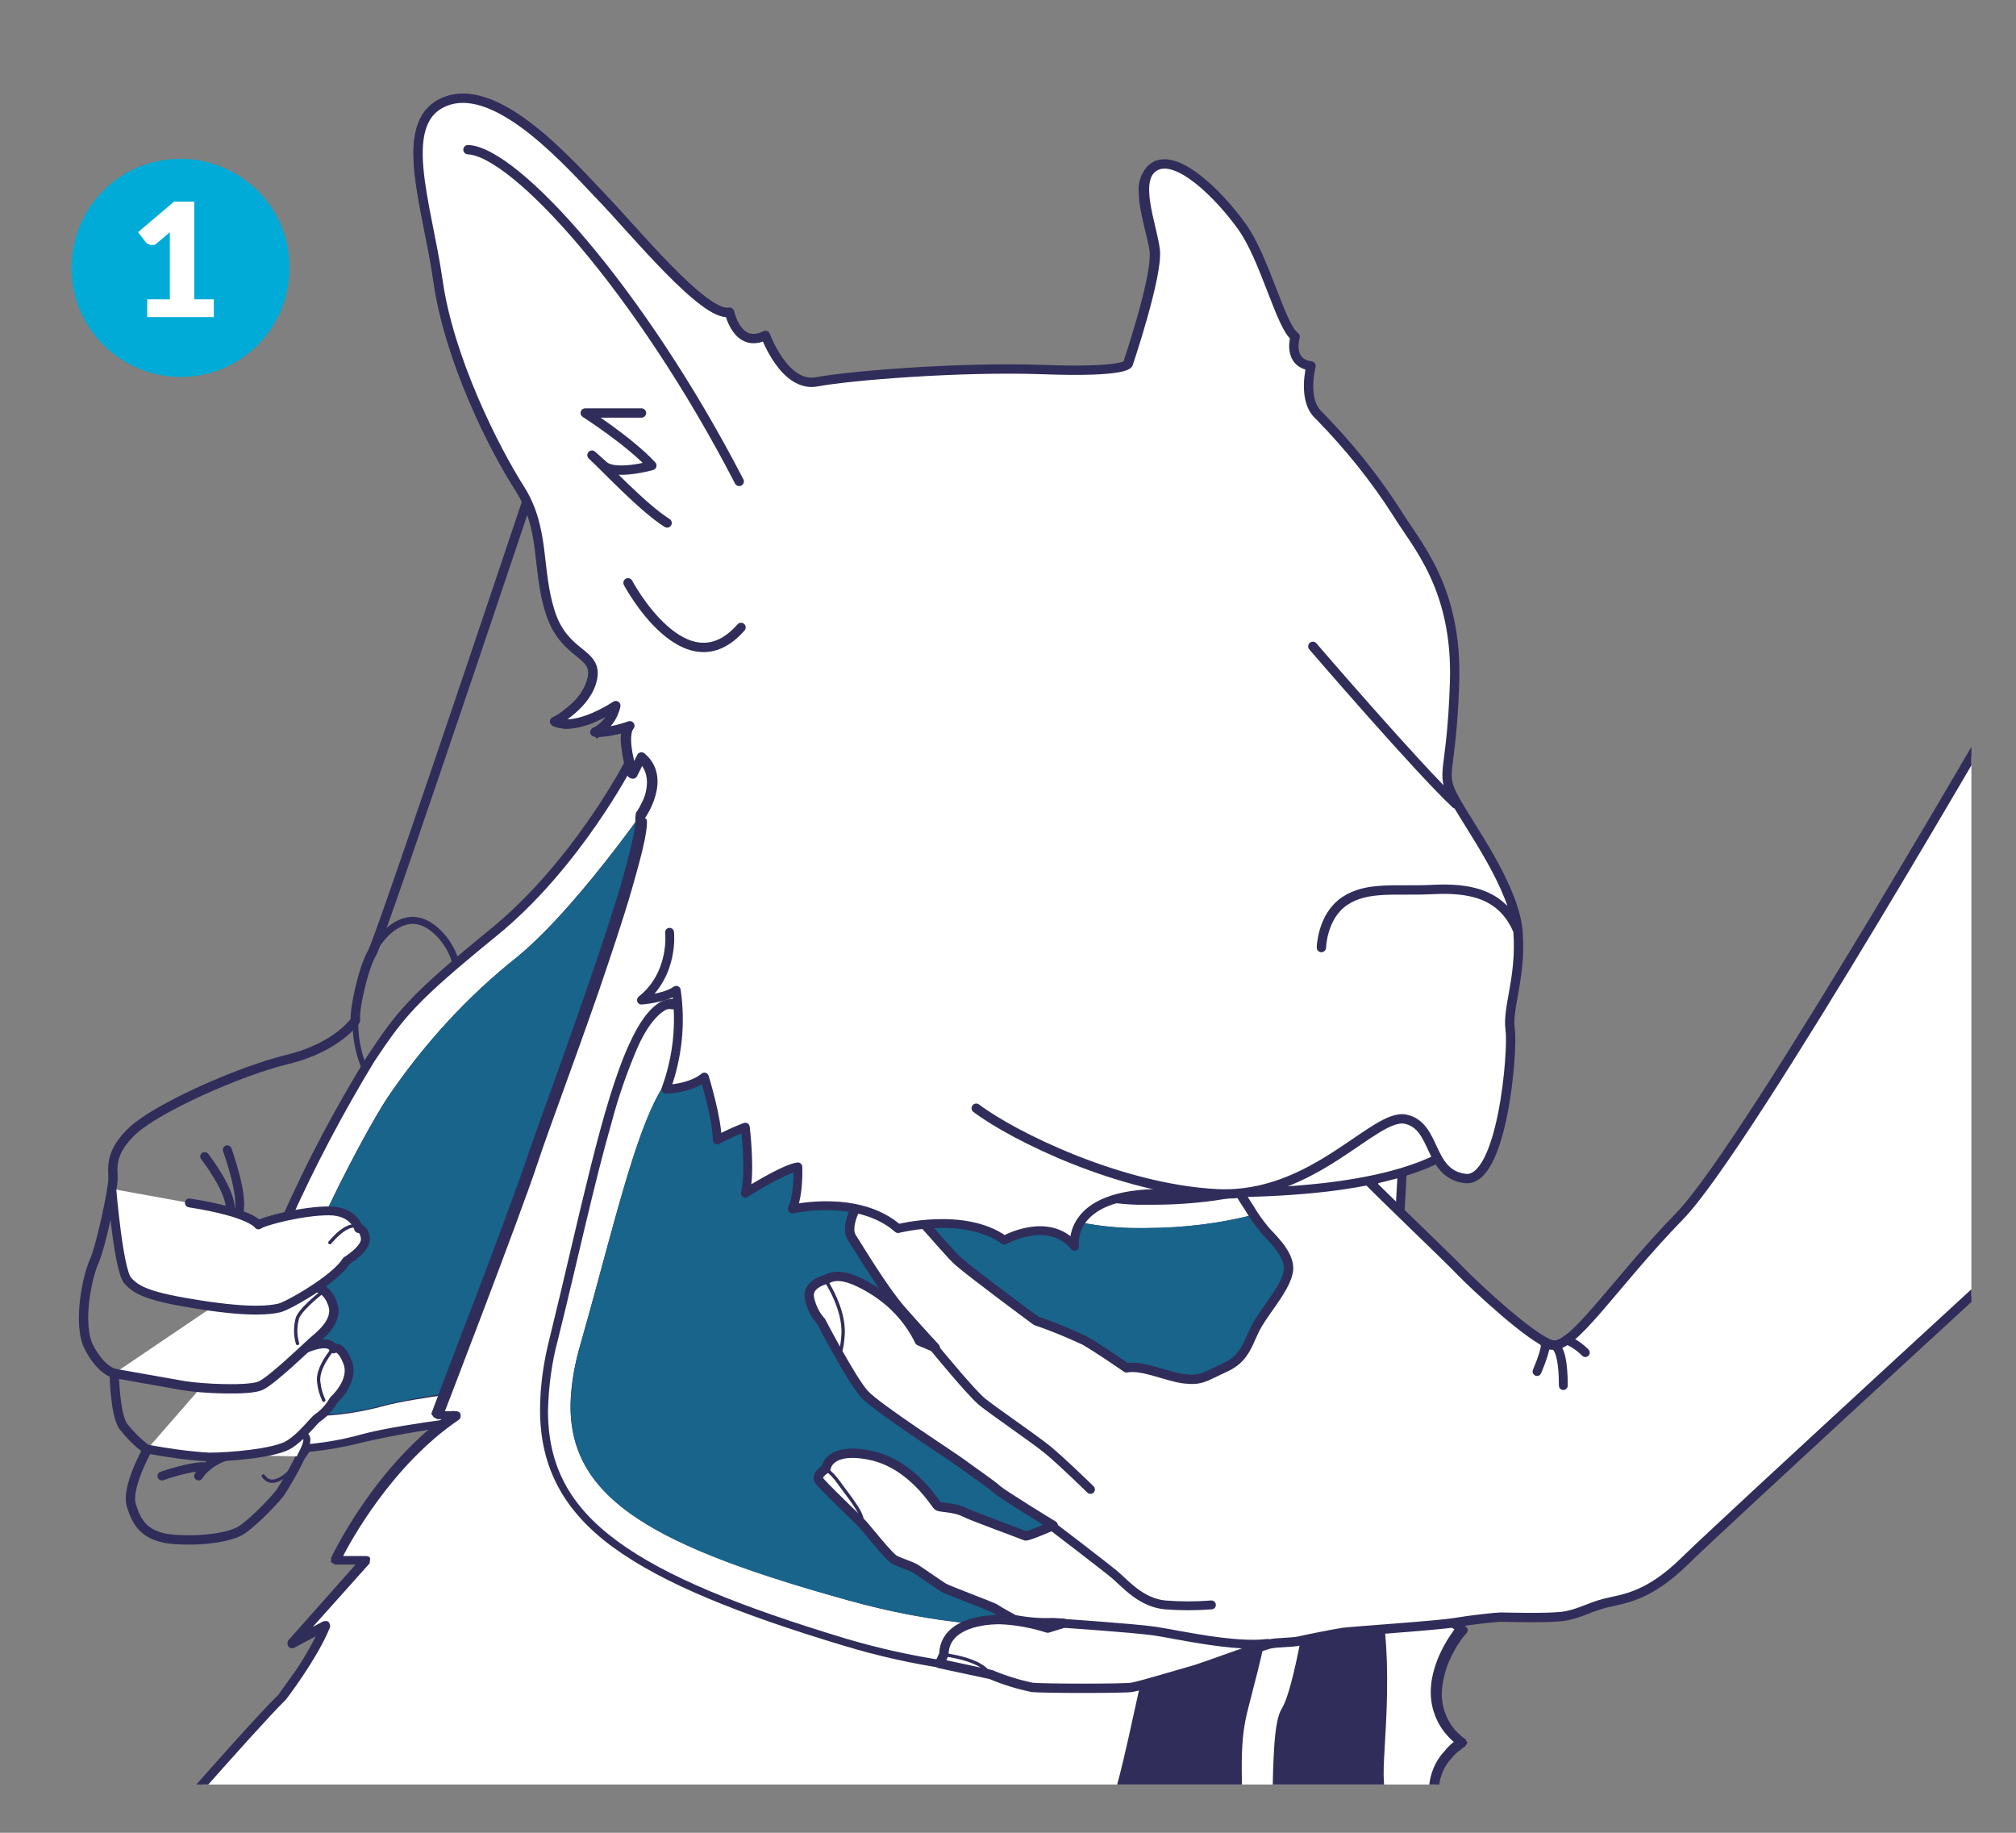 <?xml version="1.0" encoding="UTF-8"?> <!-- Generator: Adobe Illustrator 24.2.3, SVG Export Plug-In . SVG Version: 6.00 Build 0) --> <svg xmlns="http://www.w3.org/2000/svg" xmlns:xlink="http://www.w3.org/1999/xlink" version="1.1" id="Livello_1" x="0px" y="0px" viewBox="0 0 330 300" style="enable-background:new 0 0 330 300;" xml:space="preserve"><rect x="0" y="0" width="330" height="300" fill="#808080" stroke="none"/> <style type="text/css"> .st0{clip-path:url(#SVGID_2_);} .st1{fill:#FFFFFF;} .st2{fill:#312D5A;} .st3{fill:#18648B;} .st4{fill:none;stroke:#312D5A;stroke-width:1.53;stroke-linecap:round;stroke-linejoin:round;} .st5{fill:none;stroke:#312D5A;stroke-width:1.15;stroke-linecap:round;stroke-linejoin:round;} .st6{fill:none;stroke:#312D5A;stroke-width:1.45;stroke-linecap:round;stroke-linejoin:round;} .st7{fill:none;stroke:#312D5A;stroke-width:0.92;stroke-linecap:round;stroke-linejoin:round;} .st8{fill:none;stroke:#312D5A;stroke-width:0.55;stroke-linecap:round;stroke-linejoin:round;} .st9{clip-path:url(#SVGID_4_);} .st10{clip-path:url(#SVGID_6_);} .st11{clip-path:url(#SVGID_8_);} .st12{clip-path:url(#SVGID_10_);} .st13{fill:#ADDAEF;} .st14{clip-path:url(#SVGID_12_);} .st15{clip-path:url(#SVGID_14_);} .st16{fill:#00ABD7;} </style> <g id="_1"> <g> <defs> <rect id="SVGID_1_" y="1" width="330" height="320"></rect> </defs> <clipPath id="SVGID_2_"> <use xlink:href="#SVGID_1_" style="overflow:visible;"></use> </clipPath> <g class="st0"> <path class="st1" d="M120.2,110.9L103.1,125c0,0-8.6,16.5-22.1,27.5S65.7,166,60.8,173.3s-23.9,42.8-23.9,58.1 c0,8.6,16.1,5.9,22.9,4s21.9-3.4,21.9-3.4L120.2,110.9z"></path> <path class="st2" d="M120.2,110.9l-0.5-0.6l-17.2,14.1l-0.2,0.2c0,0-0.5,1-1.5,2.7c-3,5.1-10.3,16.4-20.3,24.6 c-13.5,11-15.5,13.6-20.4,21c-5.2,8.4-9.8,17.1-13.8,26.1c-5.3,11.8-10.2,24.4-10.2,32.3c-0.1,2.3,1.3,4.4,3.3,5.3 c2.3,1,4.8,1.4,7.2,1.3c4.5-0.1,8.9-0.8,13.2-1.9c4.4-1,8.9-1.8,13.4-2.4c4.6-0.6,8.4-1,8.4-1c0.3,0,0.5-0.2,0.6-0.5l38.6-121.1 c0.1-0.3,0-0.6-0.3-0.8h-0.9L120.2,110.9l-0.7-0.2L80.9,231.8l0.7,0.2l-0.1-0.7c0,0-15.1,1.6-22,3.4c-4.2,1.2-8.5,1.8-12.8,1.9 c-2.3,0.1-4.5-0.3-6.6-1.2c-1.6-0.7-2.6-2.3-2.5-4c0-7.4,4.7-20.1,10-31.7c4-8.9,8.6-17.6,13.7-26c4.9-7.3,6.6-9.6,20.1-20.6 s22.2-27.7,22.2-27.8L103,125l0.5,0.6l17.2-14.1L120.2,110.9l-0.7-0.2L120.2,110.9z"></path> <path class="st2" d="M128.6,130.3l-19.6-2.8c0,0-13.5,20.2-24.4,29.2c-8.2,6.5-15.3,14.3-21.2,23c-4,6-19.4,34.8-19.4,47.2 c0,7,13.1,4.8,18.6,3.3s17.8-2.8,17.8-2.8L128.6,130.3z"></path> <path class="st3" d="M104.4,134.1c-4.9,6.7-12.8,16.9-19.7,22.5c-8.2,6.5-15.3,14.3-21.2,23c-4,6-19.4,34.8-19.4,47.2 c0,3.7,3.7,4.8,8,4.8c3.6-0.1,7.1-0.6,10.6-1.6c3.1-0.7,6.2-1.3,9.4-1.8c0.3-0.7,0.6-1.5,0.9-2.3c1.2-3.2,2.9-7.6,4.7-12.3 c3.6-9.4,7.5-19.9,9-24.4c2.2-6.5,11.1-30.3,15.4-44.8c1.4-4.8,2.3-8.7,2.3-10.3L104.4,134.1z"></path> <path class="st4" d="M92,64.9c0,0-29.6,88.6-31.1,91.1s-3,9.7-2.7,11c0,0-2.9,4.4-11.1,6.4s-21.4,8-25.3,11.6s-3.3,6.1-3.3,7.9 s-2,11.2-3.1,13.6s-2.8,10.3-0.8,14.1s4.1,4.2,4.1,4.2s0.1,6.8,1.5,8.7c1.1,1.4,2.4,2.7,3.9,3.8c0,0-3.5,6.2-2.6,9.1 s2.2,5.3,7.3,5.6s8.7-0.5,10.3-1.3s5.4-4.6,6.8-6.4c1.2-1.9,2.3-3.8,3.3-5.9l1-1.5"></path> <path class="st1" d="M49.2,238.4c2.5-4.6-0.3-3.2-0.3-3.2l-18.7-1.1l2.4,3.3l6.6,0.8"></path> <path class="st5" d="M49.2,238.4c2.5-4.6-0.3-3.2-0.3-3.2l-18.7-1.1l2.4,3.3l6.6,0.8"></path> <path class="st1" d="M24.1,237.2c3.3,0.6,6.7,1.1,10.1,1.3c3.3,0,10.9-0.6,13.2-2.1s3.9-3.9,4.7-4.4c1-0.7,1.9-1.7,2.5-2.8 c0,0,3.5-3.1,2.3-6.2s-2.3-2.2-2.3-2.2s-0.3-1.8-4.5-0.1l-11.8,0.2"></path> <path class="st6" d="M24.1,237.2c3.3,0.6,6.7,1.1,10.1,1.3c3.3,0,10.9-0.6,13.2-2.1s3.9-3.9,4.7-4.4c1-0.7,1.9-1.7,2.5-2.8 c0,0,3.5-3.1,2.3-6.2s-2.3-2.2-2.3-2.2s-0.3-1.8-4.5-0.1l-11.8,0.2"></path> <path class="st1" d="M18.7,224.8c0,0,8.4,1.5,11.3,2s10.8,0.9,12.7,0s7.6-6.4,8.5-7.2s4.2-3.2,3.3-6s-2.7-2.8-2.7-2.8l-8.1-2.9"></path> <path class="st4" d="M18.7,224.8c0,0,8.4,1.5,11.3,2s10.8,0.9,12.7,0s7.6-6.4,8.5-7.2s4.2-3.2,3.3-6s-2.7-2.8-2.7-2.8l-8.1-2.9"></path> <path class="st1" d="M18.3,194.6c0,0,1.1,13.3,2.6,15s3.6,2.7,12,4s11.4,0.8,12.8,0.5s9.3-4.8,11-7.7c0,0,3.3-2,3.1-3.7 s-1.1-1.6-1.1-1.6s-0.7-2.9-4.9-2.9s-10.5,1.6-11.5,2.3c0,0-1.1-2-11.3-3.6"></path> <path class="st6" d="M33.5,189.3c0,0,4.4,5.6,4.2,8.8 M37.2,188.2c0,0,2.7,7.4,1.9,10.2 M18.3,194.6c0,0,1.1,13.3,2.6,15 s3.6,2.7,12,4s11.4,0.8,12.8,0.5s9.3-4.8,11-7.7c0,0,3.3-2,3.1-3.7s-1.1-1.6-1.1-1.6s-0.7-2.9-4.9-2.9s-10.5,1.6-11.5,2.3 c0,0-1.1-2-11.3-3.6"></path> <path class="st5" d="M60.9,155.9c0,0,2.2-4.6,6-5.2c3.8-0.6,7.3,4.3,7.7,7.1"></path> <path class="st6" d="M36.6,238.5c-1.6,0.6-3.1,1.6-4.1,3.1 M26.5,241.6c0,0,5.1-1.8,7.4-1.5"></path> <path class="st7" d="M58.2,166.9c-0.1,2.7,0.4,5.5,1.5,8"></path> <path class="st8" d="M58.8,200.9c0,0-1.5-1.4-4.8,2.5 M53,211.3c0,0-3.6,2.7-4.3,4.4c-0.4,1.4-0.4,2.8,0,4.2 M49,239.1 c0,0-3.9,5.4-5.9,2.5 M54.6,220.7c0,0-2.9,3.3-2.4,5.7c0.1,1,0.4,1.9,0.8,2.8"></path> <path class="st1" d="M243,190.9c-6.1-0.8-4.6-8.6-9.7-9.6c-2.6-0.5-6.4,2.8-11.6,6.1s-11.5,6.5-19.3,6.1 c-15.8-0.8-33.3-9.4-39.4-13.9L243,190.9z"></path> </g> </g> <g> <defs> <rect id="SVGID_3_" y="1" width="322.7" height="291.1"></rect> </defs> <clipPath id="SVGID_4_"> <use xlink:href="#SVGID_3_" style="overflow:visible;"></use> </clipPath> <g class="st9"> <path class="st2" d="M243,190.5c-2.8-0.4-3.8-2.3-4.9-4.5c-0.5-1.1-1-2.2-1.7-3.2c-0.7-1-1.8-1.8-3.1-2l-0.6-0.1 c-1.5,0-3.1,0.8-4.9,2c-5.5,3.5-13.5,10.3-24.2,10.2h-1.2c-15.6-0.7-33.2-9.3-39.2-13.8l-0.6,0.1l0.1,0.6 c6.2,4.6,23.7,13.2,39.7,14h1.3c7.4,0,13.5-3.1,18.3-6.2c2.4-1.5,4.5-3.1,6.4-4.2s3.3-1.9,4.4-1.8h0.5c1,0.2,1.9,0.8,2.5,1.6 c0.9,1.5,1.7,3.1,2.4,4.6c0.9,1.8,2.7,3.1,4.8,3.3l0.5-0.4L243,190.5z"></path> <path class="st1" d="M216.6,215.6c0,0,10,44.5,22.7,51c0,0-9.5,11.2,0,18.6c0,0-10.3,6.4,0,16c0,0-1.7,6,3.3,22.6 s7.1,56,5.9,60.5H-6.5c0,0,7.6-20.6,9.1-28.7l-4.6,5.1c0,0,11.7-37.5,16.2-43l-6.6,3.5c0,0,32.5-37.5,38.6-43.5 c0,0,5.1-6.6,7.1-11.6l-5.6,3L60,255.4h-5.1c0,0,7.1-15.2,19.8-23.8h-3c0,0,12.7-32.9,15.7-42s19.5-52.6,17.6-56.2 c0,0,4.2-6,0-9.5l-1.4,2.8c0,0-2-6.1-0.5-7.9c0,0-3.6,1.3-5.6,1c1.7-0.8,2.9-2.4,3.3-4.3c0,0-6.4,4.3-10,2.5c0,0,5.4-2.8,6.1-7.1 s-4.6-3.6-6.9-10.7s-0.8-13.7-5.1-20.3S73.5,58.7,71.7,46s-7.1-26.5,1.5-29.5s20.4,10.7,25.5,16s16.8,19.6,20.7,18.6 c0,0,1.3,6.1,5.9,3.8c0,0,3.1,8.6,8.4,7.6s23.4-2.5,37.2-2s13.8-1,13.8-1s4.9-14.5,4.4-18.6s-3.8-11.7,0-13.7s10.4,4.6,14.2,9.9 s6.4,16.5,8.7,18.1c0,0-1.3,4.3,2.5,4.8c0,0-1.5,5.6,1.3,8.1c4.8,4.9,9.1,10.2,12.7,16L216.6,215.6z"></path> <path class="st2" d="M215.8,215.8c0,0,2.5,11.2,6.6,23.1c2,6,4.4,11.7,7.3,17.3c2.8,5.1,5.8,9.2,9.2,11l0.3-0.7l-0.6-0.5 c0,0.1-4.4,5.1-4.4,11c0,3.5,1.7,6.7,4.5,8.7l0.5-0.6l-0.4-0.6c-0.9,0.6-1.7,1.3-2.4,2.2c-1.5,1.6-2.4,3.8-2.5,6.1 c0,2.6,1.3,5.7,4.8,8.9l0.5-0.6l-0.7-0.2c-0.2,1.1-0.3,2.2-0.3,3.4c0,3.4,0.6,9.6,3.6,19.7c4,13.3,6.2,41.5,6.2,54.2 c0.1,2,0,3.9-0.4,5.9l0.7,0.2v-0.8h-255v0.8l0.7,0.3c0,0,7.6-20.5,9.2-28.8c0.1-0.3-0.1-0.7-0.4-0.8c-0.3-0.1-0.7-0.1-0.9,0.2 l-4.6,5.1l0.6,0.5l0.7,0.2c0,0,0.7-2.3,1.9-5.9c1.7-5.4,4.5-13.6,7.2-21c1.4-3.7,2.7-7.2,3.9-10c0.8-2.1,1.8-4,3.1-5.9 c0.3-0.3,0.3-0.7,0-1c-0.2-0.3-0.7-0.4-1-0.2l-6.6,3.5l0.4,0.7l0.6,0.5l5.2-5.9c9.4-10.8,28.8-33,33.4-37.5l0.1-0.1 c0,0,5.1-6.6,7.2-11.8c0.1-0.3,0-0.6-0.2-0.9c-0.2-0.2-0.6-0.2-0.9-0.1l-1.7,0.9l9.3-10.4l0.1-0.8c-0.1-0.3-0.4-0.4-0.7-0.4h-5 v0.8l0.7,0.3l0.3-0.6c1.5-3,8.3-15.4,19.2-22.8c0.3-0.2,0.4-0.7,0.2-1.1c-0.1-0.2-0.4-0.3-0.6-0.3h-3v0.8l0.7,0.3 c0,0,12.7-32.9,15.7-42c1.4-4.3,5.9-16.3,10-28.1c2-5.9,4-11.8,5.4-16.7s2.4-8.7,2.4-10.7c0-0.4-0.1-0.9-0.2-1.3l-0.7,0.4 l0.6,0.4c1.2-1.8,1.9-3.8,2-5.9c0-1.8-0.8-3.5-2.2-4.6l-0.6-0.2l-0.5,0.4l-1.4,2.8l0.7,0.3l0.7-0.2l-0.2-0.5 c-0.5-1.6-0.8-3.2-0.9-4.9c-0.1-0.6,0.1-1.2,0.4-1.7c0.3-0.3,0.2-0.8-0.1-1.1c-0.2-0.2-0.5-0.2-0.7-0.1l-0.5,0.2 c-1.4,0.5-2.9,0.8-4.4,0.8h-0.5l-0.1,0.8l0.3,0.7c2-0.9,3.4-2.7,3.8-4.9c0.1-0.3-0.1-0.6-0.3-0.8h-0.9c0,0-0.2,0.2-0.7,0.4 c-1.3,0.8-4.4,2.4-6.8,2.4c-0.6,0-1.2-0.1-1.7-0.3l-0.3,0.7l0.4,0.7c1-0.6,2-1.2,2.9-2c1.8-1.4,3.1-3.4,3.6-5.6 c0.1-0.3,0.1-0.6,0.1-0.9c0-0.9-0.4-1.9-1-2.6c-1.7-2-4.5-2.8-6-7.6c-1.1-3.4-1.3-6.8-1.8-10.2c-0.3-3.7-1.5-7.2-3.4-10.3 c-4.3-6.5-11.4-21-13.1-33.5c-1-7.5-3.3-15.2-3.3-20.8c-0.1-1.7,0.2-3.5,0.9-5.1c0.7-1.4,1.9-2.4,3.3-2.9 c0.8-0.3,1.6-0.4,2.4-0.4c3.8,0,8.3,2.8,12.3,6.2c3.5,3.2,6.8,6.5,10,10c2.4,2.5,6.4,7.2,10.4,11.2c1.8,1.9,3.7,3.6,5.7,5.2 c1.8,1.4,3.3,2.3,4.7,2.3l0.6-0.1l-0.2-0.7l-0.8,0.2c0.2,0.8,0.5,1.6,0.9,2.4c0.4,0.7,0.8,1.2,1.4,1.7c0.7,0.5,1.5,0.8,2.4,0.8 c0.8,0,1.6-0.2,2.3-0.6l-0.3-0.7l-0.7,0.3c0.5,1.4,1.2,2.7,2,4c0.7,1.1,1.6,2,2.6,2.8c1,0.9,2.3,1.3,3.7,1.4c0.3,0,0.7,0,1-0.1 c4.5-0.9,18.7-2.1,31.2-2.1c2,0,4,0,5.8,0.1s3.7,0.1,5.1,0.1c2.6,0.1,5.2-0.1,7.8-0.6c0.4-0.1,0.9-0.3,1.2-0.5l0.4-0.8h-0.8 l0.7,0.2c0,0,1.1-3.3,2.2-7.2s2.2-8.4,2.2-11v-0.8c-0.4-2.8-1.8-6.8-1.8-9.7c0-0.7,0.1-1.4,0.3-2c0.2-0.5,0.6-0.9,1.1-1.2 c0.4-0.2,0.8-0.3,1.2-0.3c1.6,0,3.8,1.3,6,3.2c2.2,2,4.3,4.3,6,6.8c1.8,2.5,3.4,6.6,4.8,10.3c0.7,1.8,1.4,3.5,2,4.9 c0.4,1.2,1.1,2.2,2.1,3l0.4-0.6l-0.7-0.2c-0.2,0.6-0.2,1.2-0.2,1.8c0,0.9,0.2,1.7,0.6,2.4c0.6,0.9,1.7,1.5,2.8,1.6l0.1-0.8 l-0.7-0.2c-0.3,1.2-0.4,2.3-0.4,3.5c-0.1,2,0.6,3.9,1.9,5.4c4.7,4.8,9,10.2,12.6,15.8c0.2,0.4,0.7,0.5,1,0.3c0,0,0,0,0,0 c0.3-0.2,0.5-0.7,0.3-1c-3.7-5.8-8-11.2-12.9-16.2c-1-1.2-1.6-2.7-1.4-4.2c0-0.7,0.1-1.5,0.2-2.2c0.1-0.3,0.1-0.5,0.1-0.7 l0.1-0.2l-0.1-0.6l-0.5-0.3c-0.7,0-1.3-0.4-1.7-0.9c-0.3-0.5-0.4-1-0.4-1.6c0-0.3,0-0.7,0.1-1l0.1-0.3v-0.1 c0.1-0.3,0-0.7-0.3-0.8c-0.7-0.7-1.2-1.5-1.5-2.4c-1.8-4-4-11.3-6.9-15.5c-1.8-2.6-3.9-4.9-6.3-7c-2.3-2-4.7-3.6-7-3.6 c-0.7,0-1.3,0.2-1.9,0.5c-0.8,0.4-1.4,1.2-1.8,2c-0.3,0.8-0.5,1.7-0.4,2.6c0,3.3,1.5,7.4,1.8,9.9v0.6c0,2.2-1.1,6.7-2.2,10.5 s-2.2,7.1-2.2,7.1v0.2h0.7l-0.6-0.3l-0.1,0.3h0.7l-0.6-0.3l0.3,0.2l-0.2-0.3l-0.1,0.1l0.3,0.2l-0.2-0.3H184 c-0.4,0.2-2.2,0.8-8,0.8c-1.4,0-3.1,0-5.1-0.1s-3.9-0.1-5.9-0.1c-12.7,0-26.8,1.2-31.5,2.1l-0.7,0.1c-1,0-2-0.4-2.7-1 c-1.3-1.1-2.3-2.4-3-3.8c-0.3-0.7-0.6-1.2-0.8-1.7s-0.3-0.7-0.3-0.7l-0.4-0.5h-0.6c-0.5,0.3-1,0.4-1.6,0.4c-0.5,0-1-0.2-1.4-0.5 c-0.6-0.5-1.1-1.2-1.4-2c-0.1-0.3-0.2-0.6-0.3-0.9l-0.1-0.3v-0.1l-0.3-0.5l-0.6-0.1H119c-0.7,0-2.1-0.7-3.8-2 c-5-3.9-12.2-12.4-15.9-16.3c-3.2-3.5-6.6-6.9-10.1-10.1c-4.2-3.5-8.8-6.6-13.3-6.6c-1,0-1.9,0.2-2.9,0.5 c-1.8,0.6-3.3,1.9-4.2,3.6c-0.8,1.8-1.2,3.8-1.1,5.7c0,6,2.3,13.7,3.3,21c1.8,12.9,9,27.4,13.4,34.1c1.8,2.9,2.9,6.2,3.2,9.7 c0.4,3.3,0.6,6.8,1.8,10.5c0.8,2.6,2.4,4.9,4.5,6.5c0.6,0.5,1.2,1,1.8,1.6c0.4,0.4,0.6,1,0.6,1.6l-0.1,0.7 c-0.5,1.9-1.6,3.5-3.1,4.7c-0.6,0.5-1.2,1-1.8,1.4l-0.6,0.3l-0.2,0.1c-0.3,0.1-0.5,0.4-0.5,0.7c0,0.3,0.2,0.5,0.4,0.7 c0.7,0.3,1.6,0.5,2.4,0.5c2-0.1,3.9-0.7,5.6-1.6c0.9-0.5,1.9-1,2.7-1.5l-0.4-0.6l-0.8-0.2c-0.2,1.2-0.8,2.2-1.7,3 c-0.3,0.2-0.5,0.4-0.8,0.6l-0.2,0.1h-0.1l0,0c-0.3,0.1-0.5,0.5-0.5,0.8c0,0.3,0.3,0.6,0.7,0.7H98c1.8-0.1,3.6-0.5,5.3-1.1 l-0.3-0.7l-0.6-0.5c-0.6,0.8-0.8,1.7-0.8,2.7c0.1,2,0.5,4,1.1,5.9c0.1,0.3,0.4,0.5,0.7,0.5c0.3,0,0.6-0.1,0.7-0.4l1.4-2.8 l-0.7-0.3l-0.5,0.6c1,0.8,1.6,2.1,1.6,3.5c0,1.2-0.3,2.4-0.9,3.5c-0.2,0.4-0.4,0.8-0.6,1.1l-0.2,0.3l-0.1,0.1l-0.1,0.8v0.1v0.4 c0,1.6-0.9,5.4-2.3,10.3c-4.3,14.5-13.2,38.3-15.4,44.8c-1.5,4.5-5.4,15-9,24.4c-1.8,4.7-3.5,9.1-4.7,12.3l-2,5.3L71,232l0.6,0.3 h3v-0.8l-0.4-0.6c-12.9,8.8-20,24.1-20,24.1l0,0.7l0.6,0.4h3.4l-11,12.4c-0.2,0.3-0.2,0.7,0,1c0.2,0.3,0.7,0.4,1,0.2l5.6-3 l-0.4-0.7l-0.7-0.3c-1.2,2.7-2.6,5.2-4.2,7.6c-0.8,1.1-1.5,2.1-2,2.8s-0.8,1.1-0.8,1.1l0.6,0.5l-0.5-0.5 c-3.2,3-12.8,13.9-21.7,24s-17,19.5-17,19.5c-0.3,0.3-0.3,0.7,0,1c0.2,0.3,0.7,0.4,1,0.2l6.6-3.5l-0.4-0.7l-0.6-0.5 c-1.3,1.6-2.8,4.9-4.6,9.3c-5.2,12.9-11.8,34-11.8,34c-0.1,0.3,0,0.7,0.3,0.9c0.3,0.2,0.8,0.1,1-0.1l4.6-5.1l-0.6-0.5L2,355.4 c-1.4,5.8-3.1,11.6-5.1,17.3c-1,3.1-2,5.9-2.8,7.9s-1.3,3.4-1.3,3.4l0.1,0.7l0.6,0.3h255c0.3,0,0.6-0.2,0.7-0.5 c0.4-2.1,0.5-4.2,0.4-6.3c0-12.8-2.2-41-6.2-54.6c-3-10-3.6-16-3.6-19.2c0-0.8,0-1.6,0.1-2.3l0.1-0.5v-0.1l0,0l-0.2-0.8 c-3.3-3.1-4.3-5.7-4.3-7.8c0.1-1.9,0.8-3.7,2.1-5.1c0.4-0.5,0.9-1,1.5-1.4l0.5-0.4l0.2-0.1l0.4-0.6l-0.3-0.6 c-2.5-1.7-3.9-4.5-3.9-7.5c0.1-2.4,0.8-4.8,2-6.9c0.4-0.8,0.9-1.5,1.4-2.2l0.5-0.6l0.2-0.2l0.2-0.6l-0.4-0.5 c-2.9-1.4-5.9-5.3-8.6-10.4c-4-7.5-7.5-17.6-9.9-25.7c-1.2-4.1-2.2-7.7-2.8-10.2s-1-4.1-1-4.1c-0.1-0.4-0.5-0.7-0.9-0.6 S215.7,215.4,215.8,215.8L215.8,215.8"></path> </g> </g> <g> <defs> <rect id="SVGID_5_" y="1" width="330" height="320"></rect> </defs> <clipPath id="SVGID_6_"> <use xlink:href="#SVGID_5_" style="overflow:visible;"></use> </clipPath> <g class="st10"> <path class="st1" d="M229.9,181.2c0,0-2.8,77.5-9.2,81.5s-41.4,18.5-82.5,6.1S84,245.6,90.6,219.1s10.8-50.3,17.8-54.5 s48.2,30.7,77.8,31.6S229.9,181.2,229.9,181.2"></path> <path class="st2" d="M229.9,181.2h-0.7c0,0-0.2,4.8-0.5,12.2c-0.6,11-1.5,27.6-3,41.8c-0.7,7.1-1.6,13.6-2.5,18.5 c-0.4,2-0.9,4-1.5,6c-0.2,1-0.7,1.8-1.4,2.5c-2.2,1.4-8,4.1-16.5,6.5c-10.4,2.9-21.2,4.4-32.1,4.4c-11.3,0-22.5-1.7-33.3-4.9 c-17.2-5.2-29.4-10.1-37.3-15.9s-11.4-12.4-11.4-21.4c0.1-3.9,0.6-7.8,1.6-11.5c3.3-13.3,6-25.9,8.8-35.6 c1.1-4.2,2.5-8.2,4.2-12.2c1.4-3.2,3-5.3,4.5-6.2c0.3-0.2,0.7-0.3,1.1-0.2c2.2,0,6.5,1.9,11.9,4.8c16.3,8.7,43.1,26.5,64.3,27.2 c0.9,0,1.7,0,2.6,0c28.1,0,41.7-15.2,41.8-15.3L229.9,181.2l-0.7,0L229.9,181.2l-0.5-0.5l-0.1,0.1c-1.5,1.6-14.7,14.7-40.5,14.7 c-0.8,0-1.7,0-2.5,0c-13.7-0.4-30.2-8.4-44.5-16.2c-7.1-3.9-13.8-7.8-19.2-10.8s-9.7-4.9-12.6-5c-0.7,0-1.3,0.2-1.9,0.5 c-2,1.2-3.6,3.6-5.1,6.9c-4.5,9.8-8.1,28.1-13,48c-1,3.9-1.6,7.9-1.6,11.9c0,9.4,3.9,16.6,12,22.5s20.5,10.9,37.8,16.1 c10.9,3.3,22.3,5,33.7,5c11,0,21.9-1.5,32.5-4.5c8.6-2.4,14.5-5.2,16.8-6.6c0.6-0.5,1.1-1.1,1.4-1.9c1.5-3.1,2.6-9.6,3.7-17.7 c3-24.2,4.4-62.5,4.5-62.5c0-0.4-0.3-0.7-0.7-0.8c-0.2,0-0.4,0.1-0.6,0.3L229.9,181.2z"></path> </g> </g> <g> <defs> <rect id="SVGID_7_" y="1" width="322.7" height="291.1"></rect> </defs> <clipPath id="SVGID_8_"> <use xlink:href="#SVGID_7_" style="overflow:visible;"></use> </clipPath> <g class="st11"> <path class="st2" d="M225.9,188.5c0,0-3.2,65.4-9.1,68.7s-38.9,15.6-77.4,4.9s-50.8-19.6-44.4-42s10.5-42.4,17-45.9 s45,26,72.8,26.8S225.8,188.5,225.9,188.5"></path> <path class="st2" d="M215.3,253.5c0,0-2.9,22-5.5,26.2s-0.3,24.7-3.6,36.9c-0.3,6.1-1.4,12-3.3,17.8c0,0-2.3,3.1-0.2,12.8 s-2.6,42.5-1.7,52.2s31.7-7.2,31.7-7.2s-0.7-30.3-1.6-34.5s-4-9.3-3.3-12.5s6.9-10.7,3.9-26.8s-5.4-22.2-5.2-29.1 s2.6-27-4.3-37.4S215.3,253.5,215.3,253.5"></path> <path class="st2" d="M200,243c0,0-7.1,21-10.4,24.6s-5,24.2-10.6,35.5c-1.4,5.9-3.7,11.5-6.7,16.8c0,0-2.9,2.6-2.6,12.5 S159,373.6,158,383.3s32.5-0.8,32.5-0.8s5.1-29.9,5-34.1s-2.2-9.9-0.8-12.9s8.8-9.2,8.9-25.5s-1.1-22.8,0.5-29.5s7.7-26,3-37.6 S200,243,200,243"></path> </g> </g> <g> <defs> <rect id="SVGID_9_" y="1" width="330" height="320"></rect> </defs> <clipPath id="SVGID_10_"> <use xlink:href="#SVGID_9_" style="overflow:visible;"></use> </clipPath> <g class="st12"> <path class="st13" d="M139.3,262.1c6.3,1.8,12.7,3,19.3,3.6C152.1,265.1,145.6,263.9,139.3,262.1"></path> <path class="st3" d="M113.4,173.9c-0.5,0-1,0.1-1.4,0.3c-6.6,3.5-10.6,23.5-17,45.9c-1,3.3-1.5,6.7-1.6,10.1 c0,15.3,13.9,23.1,46,31.9c6.3,1.7,12.8,3,19.3,3.6c2.4,0.2,4.7,0.3,6.9,0.3c14.7,0,23.5-4.5,28.9-7.8c2.9-7,5.6-15.2,5.6-15.2 s1.1-5.3,3.2-5.3c0.9,0,2,1,3.3,3.7c8.4-19.7,19.4-53,19.4-53s-12.6,12.6-38.6,12.6c-0.8,0-1.7,0-2.6,0 C158.6,200.3,122.9,174,113.4,173.9"></path> </g> </g> <g> <defs> <rect id="SVGID_11_" y="1" width="322.7" height="291.1"></rect> </defs> <clipPath id="SVGID_12_"> <use xlink:href="#SVGID_11_" style="overflow:visible;"></use> </clipPath> <g class="st14"> <path class="st3" d="M203.2,237.8c-2.1,0-3.2,5.3-3.2,5.3s-2.8,8.2-5.6,15.2c1.9-1.1,3.3-2.2,4.5-2.8c1.6-0.9,4.5-6.5,7.7-14 C205.2,238.7,204.1,237.8,203.2,237.8"></path> <path class="st1" d="M330.4,110.5c0,0-44.3,77.1-55.4,88.5s-17.7,22.2-21.1,21.1s-12.6-9.7-14.9-12.1s-12.6-12.2-15.9-15.6 s-19-14-19-14s-8.1,3.5-6.2,7.7c2,4,4.2,8,6.7,11.8c0.7,1.2,1.5,2.3,2.4,3.4c0.8,1,4.3,4,3.9,6.7s-3.4,6-5,8.7s-1.8,5.5-5.3,7.1 s-3.9,2.2-6.7,1.9s-6.8-2.3-9.5-1.8c0,0-4.6-3.2-6.9-4.5c-2.6-1.2-5.2-2.3-7.9-3.2c0,0-10.3-7.6-12.7-9.7s-9.2-11.1-12.3-12 s-6.6,5.8-5.2,8s5.3,8.7,8.1,11.9s5.6,6.2,5.6,6.2l-2.6-1.1c-1.6-3.3-4.1-6.1-7.2-8.1c-5-3.2-6.9-2.6-8-2c0,0-3.3,0.7-2.8,3.1 c0.3,1.4,0.9,2.7,1.9,3.8c0,0,5,9.6,7.1,11.9s14.4,10.2,16,11.4s4.7,3.3,5.7,4.2s9.2,5.9,9.2,5.9s-4.3,1.9-4.6,1.7 s-8.4-3.1-10-3.9s-3.9-0.7-4.3-1s-4.2-6.9-11.1-8.3s-7.2,2.2-7.2,2.2s-1.6,1-1.2,1.8s6.6,6.6,7.3,7.4s4.2,5.2,5.1,5.7 s2.7,1,3.5,1.5s3.9,2.7,4.6,3.1s7.6,3,8.2,3.3c1.1,0.7,2.2,1.3,3.3,1.9c2.1,0.4,4.2,0.6,6.3,0.5l1.8,0.1l-2.6,0.8 c-2.5-0.8-5.2-1.3-7.8-1.4c-4,0-9.1,1.2-9.2,5.7l-0.7,1.5l8.4,1.8c2.1,0.9,4.4,1.6,6.7,2.1c2.2,0.2,14.9,0.2,16.3,0 s8.6-2.4,10.1-2.8s11.2-4,12.5-4.3s3.6-0.2,4.9-0.5s5.8-1.2,7.2-1.4s15.2-1.1,18.2-1.6s6.9-0.9,7.5-0.9s7.3,0.2,10-0.1 c2.7-0.3,4.4-1.5,7.2-2.2s6.9-0.9,13-6.9s63.4-58.6,63.4-58.6"></path> <path class="st4" d="M330.4,110.5c0,0-44.3,77.1-55.4,88.5s-17.7,22.2-21.1,21.1s-12.6-9.7-14.9-12.1s-12.6-12.2-15.9-15.6 s-19-14-19-14s-8.1,3.5-6.2,7.7c2,4,4.2,8,6.7,11.8c0.7,1.2,1.5,2.3,2.4,3.4c0.8,1,4.3,4,3.9,6.7s-3.4,6-5,8.7s-1.8,5.5-5.3,7.1 s-3.9,2.2-6.7,1.9s-6.8-2.3-9.5-1.8c0,0-4.6-3.2-6.9-4.5c-2.6-1.2-5.2-2.3-7.9-3.2c0,0-10.3-7.6-12.7-9.7s-9.2-11.1-12.3-12 s-6.6,5.8-5.2,8s5.3,8.7,8.1,11.9s5.6,6.2,5.6,6.2l-2.6-1.1c-1.6-3.3-4.1-6.1-7.2-8.1c-5-3.2-6.9-2.6-8-2c0,0-3.3,0.7-2.8,3.1 c0.3,1.4,0.9,2.7,1.9,3.8c0,0,5,9.6,7.1,11.9s14.4,10.2,16,11.4s4.7,3.3,5.7,4.2s9.2,5.9,9.2,5.9s-4.3,1.9-4.6,1.7 s-8.4-3.1-10-3.9s-3.9-0.7-4.3-1s-4.2-6.9-11.1-8.3s-7.2,2.2-7.2,2.2s-1.6,1-1.2,1.8s6.6,6.6,7.3,7.4s4.2,5.2,5.1,5.7 s2.7,1,3.5,1.5s3.9,2.7,4.6,3.1s7.6,3,8.2,3.3c1.1,0.7,2.2,1.3,3.3,1.9c2.1,0.4,4.2,0.6,6.3,0.5l1.8,0.1l-2.6,0.8 c-2.5-0.8-5.2-1.3-7.8-1.4c-4,0-9.1,1.2-9.2,5.7l-0.7,1.5l8.4,1.8c2.1,0.9,4.4,1.6,6.7,2.1c2.2,0.2,14.9,0.2,16.3,0 s8.6-2.4,10.1-2.8s11.2-4,12.5-4.3s3.6-0.2,4.9-0.5s5.8-1.2,7.2-1.4s15.2-1.1,18.2-1.6s6.9-0.9,7.5-0.9s7.3,0.2,10-0.1 c2.7-0.3,4.4-1.5,7.2-2.2s6.9-0.9,13-6.9s63.4-58.6,63.4-58.6"></path> </g> </g> <g> <defs> <rect id="SVGID_13_" y="1" width="330" height="320"></rect> </defs> <clipPath id="SVGID_14_"> <use xlink:href="#SVGID_13_" style="overflow:visible;"></use> </clipPath> <g class="st15"> <path class="st8" d="M154.2,270.8c0,0,6.5,0.7,7.7,3.2 M134.9,240.5c0,0,0.8-0.1,2.5,2.3s4.6,5.7,3.5,6.9 M135.1,209.5 c0,0,3.2,4.7,2.9,9s-1.1,2.9-1.1,2.9"></path> <path class="st6" d="M252.8,219.8c0,0,0.8-0.1-1.2,4.7 M253.8,220.2c0,0,2.1-1.2,2.1,6.6 M256.4,219.3c1.2,0.5,2.2,1.2,3.1,2.1 M153,220.7c0,0,5.9,7.2,7.7,8.7s8.6,6.1,10.9,8s6.9,6.4,6.9,6.4 M172.2,249.8c0,0,8.4,6.4,10.2,7.9s4.3,4.6,8.3,5 c2.5,0.2,5.1,0.2,7.6,0 M173.8,265.7c0,0,11.9,0.8,15.3,1.3s12.9,2.7,18.4,2"></path> <path class="st1" d="M148.4,190.8c0,0,70.8,12.1,90.9-3.6c13.5-10.2-2.7-9.3-2.7-9.3"></path> <path class="st6" d="M148.4,190.8c0,0,70.8,12.1,90.9-3.6c13.5-10.2-2.7-9.3-2.7-9.3"></path> <path class="st1" d="M109.6,152.6c0,0,0.8,6.8-4.6,11.1c0,0,3.9-0.3,5.7-1.6c0.8,5.5,0.2,11-1.7,16.2c0,0,4-0.1,6.3-2 c0,0,2.1,6.8,2.1,10.3c1.5-0.8,3-1.5,4.6-2.1c0,0,0.9,7.4,0,10.8c0,0,6.3-4,8.6-4.3c0,0,0.2,4.3-0.9,6.9c0,0,10.8-2.5,17.3,3.2 c0,0,10.9-2.8,17.4,1.9c0,0,7.2-4.1,11.5,1c0,0-1.6-9.4,16.2-8.6"></path> <path class="st6" d="M109.6,152.6c0,0,0.8,6.8-4.6,11.1c0,0,3.9-0.3,5.7-1.6c0.8,5.5,0.2,11-1.7,16.2c0,0,4-0.1,6.3-2 c0,0,2.1,6.8,2.1,10.3c1.5-0.8,3-1.5,4.6-2.1c0,0,0.9,7.4,0,10.8c0,0,6.3-4,8.6-4.3c0,0,0.2,4.3-0.9,6.9c0,0,10.8-2.5,17.3,3.2 c0,0,10.9-2.8,17.4,1.9c0,0,7.2-4.1,11.5,1c0,0-1.6-9.4,16.2-8.6"></path> <path class="st1" d="M105,133.4c0,0,4.2-6,0-9.5l-1.4,2.8c0,0-2-6.1-0.5-7.9c0,0-3.6,1.3-5.6,1c1.7-0.8,2.9-2.4,3.3-4.3 c0,0-6.4,4.3-9.9,2.6c0,0,5.3-2.8,6.1-7.1s-4.6-3.6-6.9-10.7s-0.8-13.7-5-20.3S73.5,58.7,71.7,46s-7.1-26.5,1.5-29.5 s20.4,10.7,25.5,16s16.8,19.6,20.7,18.6c0,0,1.3,6.1,5.9,3.8c0,0,3.1,8.6,8.4,7.6s23.4-2.5,37.2-2s13.8-1,13.8-1 s4.9-14.5,4.4-18.6s-3.7-11.7,0-13.7s10.4,4.6,14.2,9.9s6.4,16.5,8.7,18c0,0-1.3,4.3,2.6,4.8c0,0-1.5,5.6,1.3,8.1 c4.8,4.9,9.1,10.2,12.8,16c3.1,5.1,9.9,12.2,9.4,27.7s-2.5,14.5,0,19.1c2.5,4.6,9.9,14.5,10.4,21.9s-1.8,12.2-1.3,15.8 s-1.3,25.2-7.4,24.4s-4.6-8.6-9.7-9.7s-15.1,13-30.9,12.2s-33.3-9.4-39.4-14"></path> <path class="st4" d="M214.9,105.8c0,0,17.2,20,23.4,25.8 M76.6,24.5c7.7,0.3,28.1,22.8,44.4,54.3 M105,67.6h-9.2 c0,0,7.2,4.6,10.9,8.6c0,0-6,1.7-7.9,0l-1.9-1.7c1.9,1.7,8.3,8.6,12.3,11.1 M102.8,95.4c0,0,9.4,17.7,18.5,7.3 M216.3,155.1 c0,0,0.1-5.1,3.8-7.6s8.5-1.6,14.4-1.9s11.3,0.6,13.9,6.6 M105,133.4c0,0,4.2-6,0-9.5l-1.4,2.8c0,0-2-6.1-0.5-7.9 c0,0-3.6,1.3-5.6,1c1.7-0.8,2.9-2.4,3.3-4.3c0,0-6.4,4.3-9.9,2.6c0,0,5.3-2.8,6.1-7.1s-4.6-3.6-6.9-10.7s-0.8-13.7-5-20.3 S73.5,58.7,71.7,46s-7.1-26.5,1.5-29.5s20.4,10.7,25.5,16s16.8,19.6,20.7,18.6c0,0,1.3,6.1,5.9,3.8c0,0,3.1,8.6,8.4,7.6 s23.4-2.5,37.2-2s13.8-1,13.8-1s4.9-14.5,4.4-18.6s-3.7-11.7,0-13.7s10.4,4.6,14.2,9.9s6.4,16.5,8.7,18c0,0-1.3,4.3,2.6,4.8 c0,0-1.5,5.6,1.3,8.1c4.8,4.9,9.1,10.2,12.8,16c3.1,5.1,9.9,12.2,9.4,27.7s-2.5,14.5,0,19.1c2.5,4.6,9.9,14.5,10.4,21.9 s-1.8,12.2-1.3,15.8s-1.3,25.2-7.4,24.4s-4.6-8.6-9.7-9.7s-15.1,13-30.9,12.2s-33.3-9.4-39.4-14"></path> <path class="st16" d="M29.6,61.7c9.9,0,17.8-8,17.8-17.9c0-9.9-8-17.8-17.9-17.8c-9.9,0-17.8,8-17.8,17.9 C11.7,53.7,19.7,61.7,29.6,61.7"></path> <path class="st1" d="M31.8,49V33h-3.3l-5.9,5l1.3,1.7c0.1,0.1,0.2,0.2,0.3,0.2c0.1,0.1,0.3,0.1,0.4,0.2c0.2,0,0.4,0,0.5,0 c0.2,0,0.4-0.1,0.6-0.3l2.1-1.8c0,0.2,0,0.5,0,0.7s0,0.5,0,0.7V49h-3.7v2.9H35V49H31.8z"></path> </g> </g> </g> </svg> 
